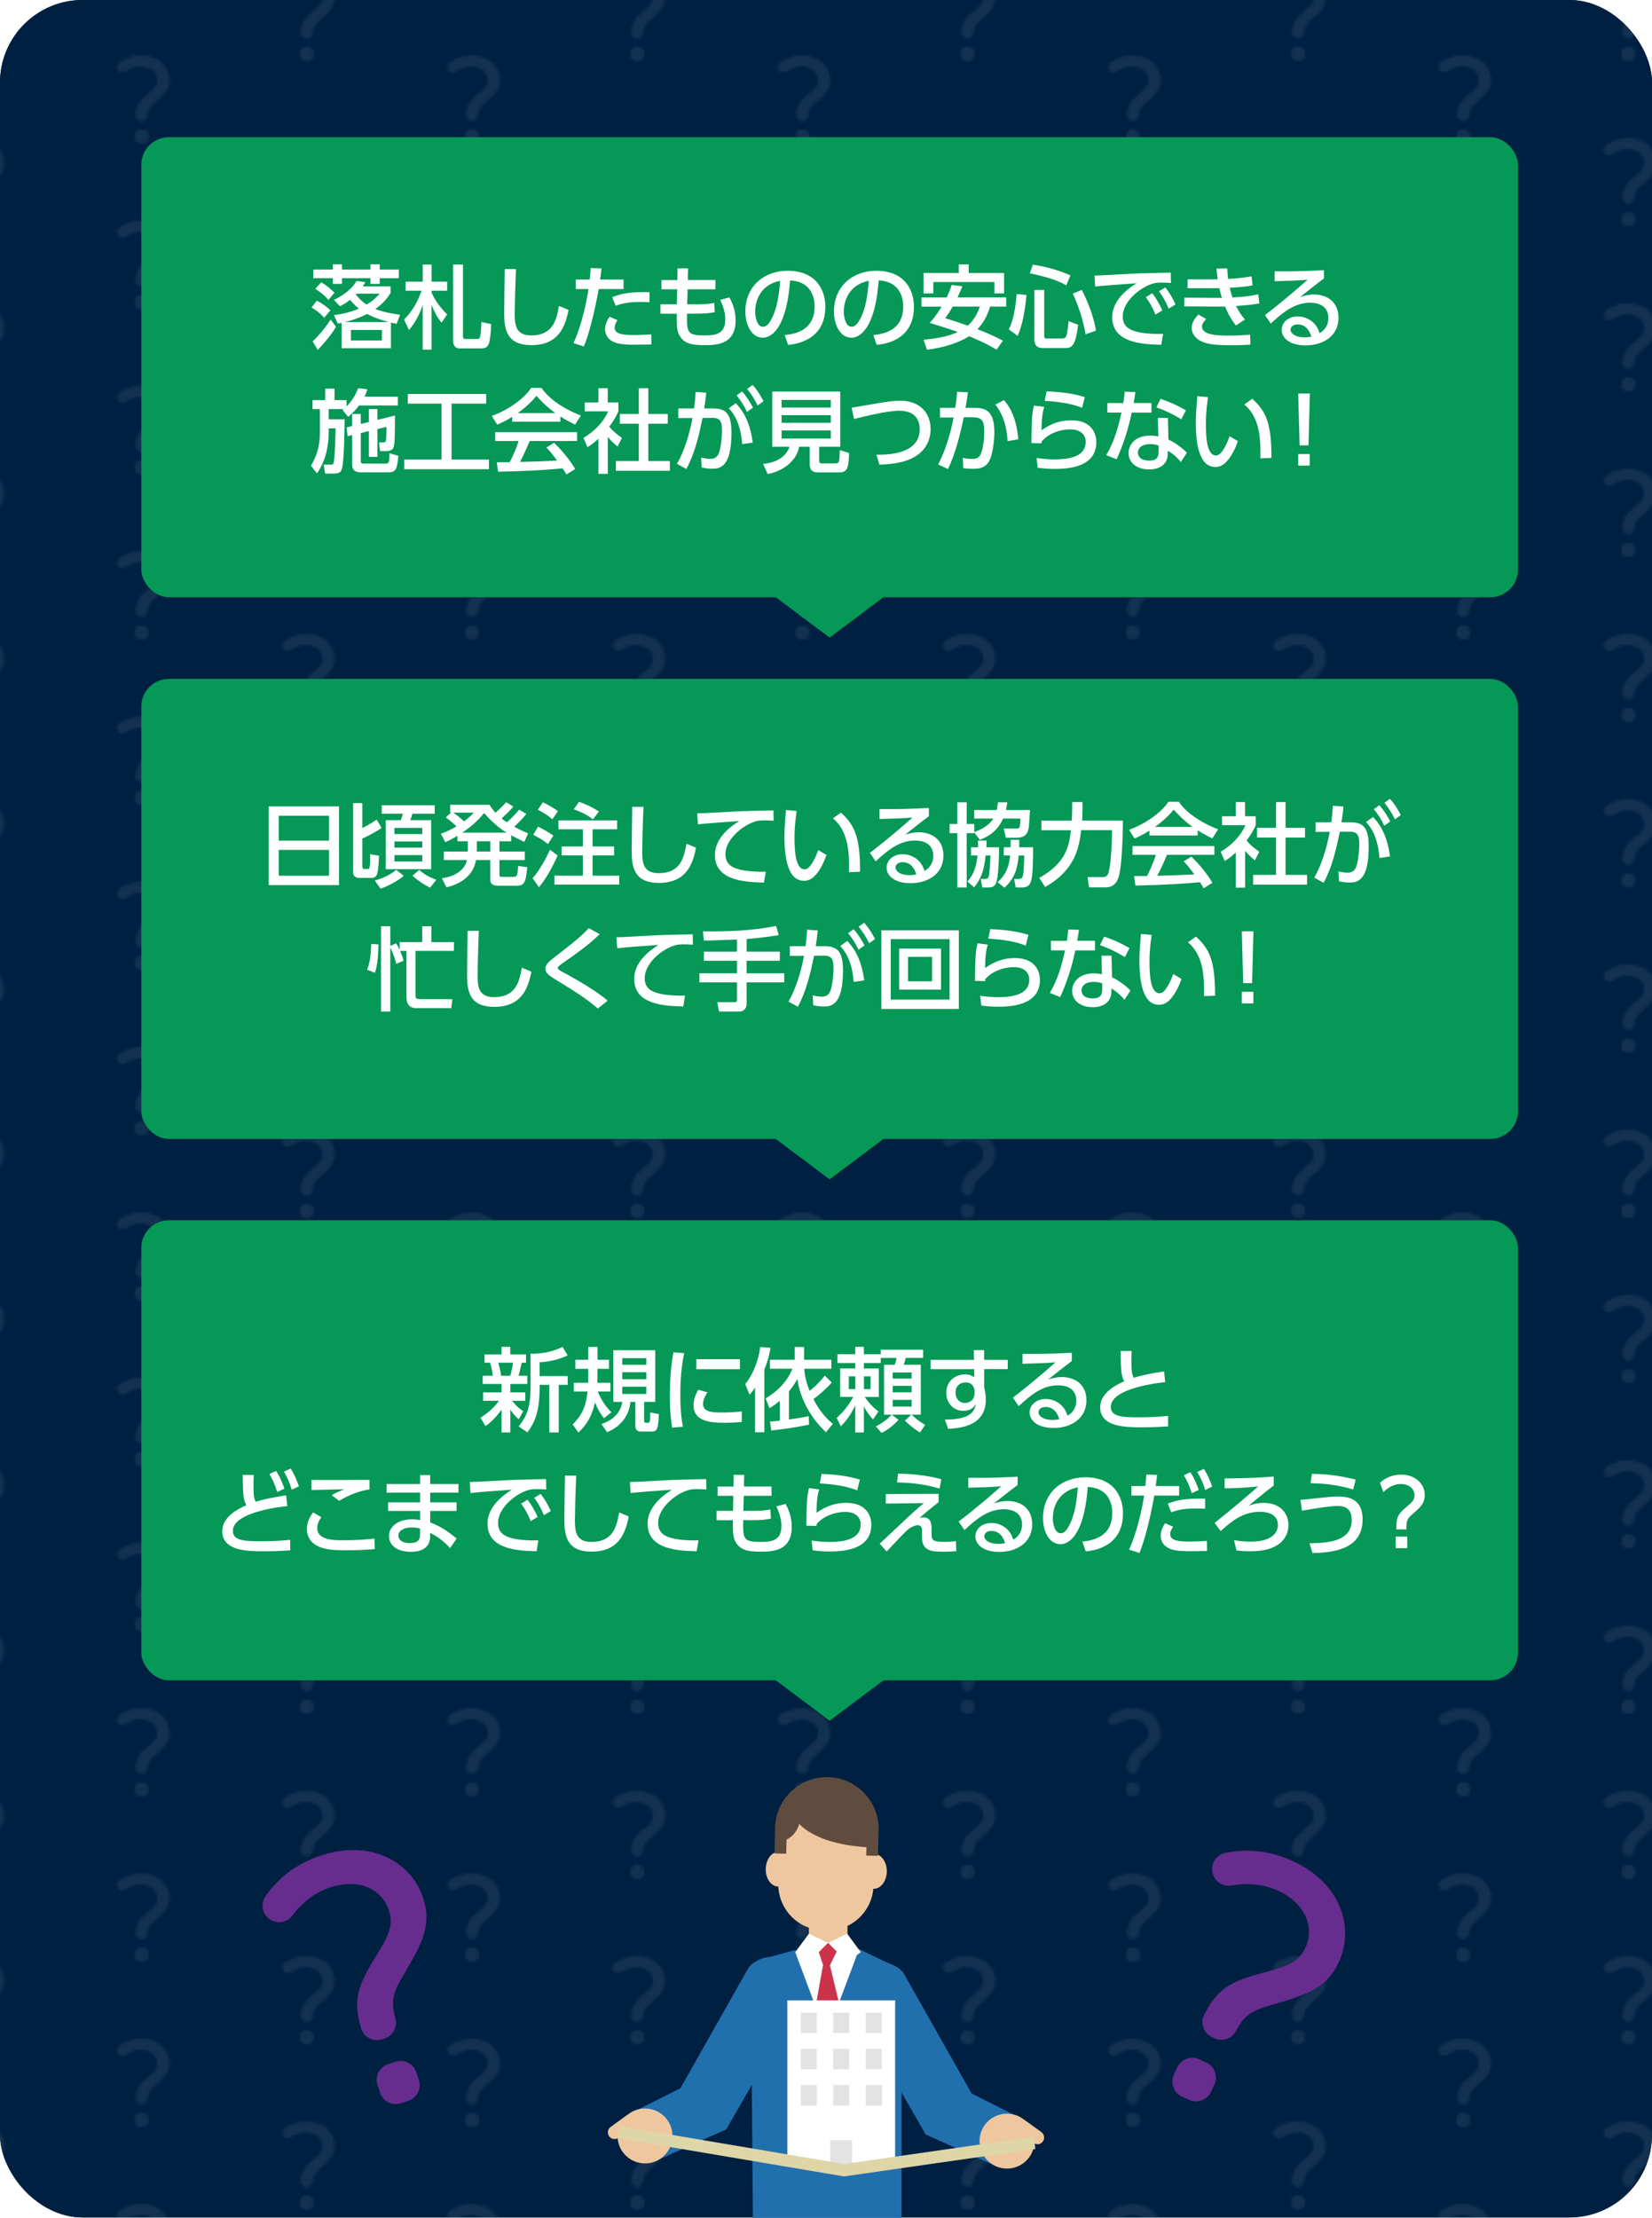 <?xml version="1.0" encoding="UTF-8"?>
<svg id="_レイヤー_2" data-name="レイヤー 2" xmlns="http://www.w3.org/2000/svg" xmlns:xlink="http://www.w3.org/1999/xlink" viewBox="0 0 600 805.15">
  <defs>
    <style>
      .cls-1 {
        fill: #143250;
      }

      .cls-2 {
        fill: #fff;
      }

      .cls-3 {
        fill: #cd324b;
      }

      .cls-4, .cls-5 {
        fill: none;
      }

      .cls-6 {
        fill: #e3e3e3;
      }

      .cls-7 {
        fill: #059856;
      }

      .cls-8 {
        fill: #662d8e;
      }

      .cls-9 {
        fill: #efc79f;
      }

      .cls-10 {
        fill: url(#_新規パターンスウォッチ_2);
      }

      .cls-5 {
        stroke: #ded6a7;
        stroke-miterlimit: 10;
        stroke-width: 4.46px;
      }

      .cls-11 {
        fill: #002042;
      }

      .cls-12 {
        fill: #2070ad;
      }

      .cls-13 {
        fill: #5f4c3f;
      }
    </style>
    <pattern id="_新規パターンスウォッチ_2" data-name=" 新規パターンスウォッチ 2" x="0" y="0" width="120" height="120" patternTransform="translate(52 -19853.79) scale(1 -1)" patternUnits="userSpaceOnUse" viewBox="0 0 120 120">
      <g>
        <rect class="cls-4" width="120" height="120"/>
        <g>
          <rect class="cls-4" width="120" height="120"/>
          <g>
            <rect class="cls-11" x="90" width="60" height="60"/>
            <path class="cls-1" d="M110.56,41.12c.46-1.25,1.97-1.73,3.07-.98,2.62,1.8,4.85,1.8,5.57,1.8,3.56,0,5.9-2.18,5.9-4.91,0-2.14-1.03-3.01-3.88-5.38-3.15-2.62-3.85-4.24-4-7.33-.06-1.16.88-2.13,2.04-2.13h.32c1.09,0,1.97.85,2.04,1.94.12,2.04.6,2.98,2.54,4.63,3.44,2.97,5.42,4.71,5.42,8.39,0,4.47-3.68,8.87-10.29,8.87-3.07,0-5.65-.83-8.02-2.55-.73-.53-1.02-1.49-.71-2.34h0ZM116.91,17.02v-.99c0-1.13.91-2.04,2.04-2.04h.95c1.13,0,2.04.91,2.04,2.04v.99c0,1.13-.91,2.04-2.04,2.04h-.95c-1.13,0-2.04-.91-2.04-2.04Z"/>
          </g>
          <g>
            <rect class="cls-11" x="30" y="-30" width="60" height="60"/>
            <path class="cls-1" d="M50.56,11.12c.46-1.25,1.97-1.73,3.07-.98,2.62,1.8,4.85,1.8,5.57,1.8,3.56,0,5.9-2.18,5.9-4.91,0-2.14-1.03-3.01-3.88-5.38-3.15-2.62-3.85-4.24-4-7.33-.06-1.16.88-2.13,2.04-2.13h.32c1.09,0,1.97.85,2.04,1.94.12,2.04.6,2.98,2.54,4.63,3.44,2.97,5.42,4.71,5.42,8.39,0,4.47-3.68,8.87-10.29,8.87-3.07,0-5.65-.83-8.02-2.55-.73-.53-1.02-1.49-.71-2.34h0ZM56.91-12.98v-.99c0-1.13.91-2.04,2.04-2.04h.95c1.13,0,2.04.91,2.04,2.04v.99c0,1.13-.91,2.04-2.04,2.04h-.95c-1.13,0-2.04-.91-2.04-2.04Z"/>
          </g>
          <g>
            <rect class="cls-11" x="-30" width="60" height="60"/>
            <path class="cls-1" d="M-9.44,41.12c.46-1.25,1.97-1.73,3.07-.98,2.62,1.8,4.85,1.8,5.57,1.8,3.56,0,5.9-2.18,5.9-4.91,0-2.14-1.03-3.01-3.88-5.38-3.15-2.62-3.85-4.24-4-7.33-.06-1.16.88-2.13,2.04-2.13h.32c1.09,0,1.97.85,2.04,1.94.12,2.04.6,2.98,2.54,4.63,3.44,2.97,5.42,4.71,5.42,8.39,0,4.47-3.68,8.87-10.29,8.87-3.07,0-5.65-.83-8.02-2.55-.73-.53-1.02-1.49-.71-2.34h0ZM-3.09,17.02v-.99c0-1.13.91-2.04,2.04-2.04H-.11c1.13,0,2.04.91,2.04,2.04v.99c0,1.13-.91,2.04-2.04,2.04h-.95c-1.13,0-2.04-.91-2.04-2.04h.01Z"/>
          </g>
          <g>
            <rect class="cls-11" x="90" y="60" width="60" height="60"/>
            <path class="cls-1" d="M110.56,101.12c.46-1.25,1.97-1.73,3.07-.98,2.62,1.8,4.85,1.8,5.57,1.8,3.56,0,5.9-2.18,5.9-4.91,0-2.14-1.03-3.01-3.88-5.38-3.15-2.62-3.85-4.24-4-7.33-.06-1.16.88-2.13,2.04-2.13h.32c1.09,0,1.97.85,2.04,1.94.12,2.04.6,2.98,2.54,4.63,3.44,2.97,5.42,4.71,5.42,8.39,0,4.47-3.68,8.87-10.29,8.87-3.07,0-5.65-.83-8.02-2.55-.73-.53-1.02-1.49-.71-2.34h0ZM116.91,77.02v-.99c0-1.13.91-2.04,2.04-2.04h.95c1.13,0,2.04.91,2.04,2.04v.99c0,1.13-.91,2.04-2.04,2.04h-.95c-1.13,0-2.04-.91-2.04-2.04Z"/>
          </g>
          <g>
            <rect class="cls-11" x="30" y="30" width="60" height="60"/>
            <path class="cls-1" d="M50.56,71.12c.46-1.25,1.97-1.73,3.07-.98,2.62,1.8,4.85,1.8,5.57,1.8,3.56,0,5.9-2.18,5.9-4.91,0-2.14-1.03-3.01-3.88-5.38-3.15-2.62-3.85-4.24-4-7.33-.06-1.16.88-2.13,2.04-2.13h.32c1.09,0,1.97.85,2.04,1.94.12,2.04.6,2.98,2.54,4.63,3.44,2.97,5.42,4.71,5.42,8.39,0,4.47-3.68,8.87-10.29,8.87-3.07,0-5.65-.83-8.02-2.55-.73-.53-1.02-1.49-.71-2.34h0ZM56.91,47.02v-.99c0-1.13.91-2.04,2.04-2.04h.95c1.13,0,2.04.91,2.04,2.04v.99c0,1.13-.91,2.04-2.04,2.04h-.95c-1.13,0-2.04-.91-2.04-2.04Z"/>
          </g>
          <g>
            <rect class="cls-11" x="-30" y="60" width="60" height="60"/>
            <path class="cls-1" d="M-9.44,101.12c.46-1.25,1.97-1.73,3.07-.98,2.62,1.8,4.85,1.8,5.57,1.8,3.56,0,5.9-2.18,5.9-4.91,0-2.14-1.03-3.01-3.88-5.38-3.15-2.62-3.85-4.24-4-7.33-.06-1.16.88-2.13,2.04-2.13h.32c1.09,0,1.97.85,2.04,1.94.12,2.04.6,2.98,2.54,4.63,3.44,2.97,5.42,4.71,5.42,8.39,0,4.47-3.68,8.87-10.29,8.87-3.07,0-5.65-.83-8.02-2.55-.73-.53-1.02-1.49-.71-2.34h0ZM-3.09,77.02v-.99c0-1.13.91-2.04,2.04-2.04H-.11c1.13,0,2.04.91,2.04,2.04v.99c0,1.13-.91,2.04-2.04,2.04h-.95c-1.13,0-2.04-.91-2.04-2.04h.01Z"/>
          </g>
          <g>
            <rect class="cls-11" x="30" y="90" width="60" height="60"/>
            <path class="cls-1" d="M50.56,131.12c.46-1.25,1.97-1.73,3.07-.98,2.62,1.8,4.85,1.8,5.57,1.8,3.56,0,5.9-2.18,5.9-4.91,0-2.14-1.03-3.01-3.88-5.38-3.15-2.62-3.85-4.24-4-7.33-.06-1.16.88-2.13,2.04-2.13h.32c1.09,0,1.97.85,2.04,1.94.12,2.04.6,2.98,2.54,4.63,3.44,2.97,5.42,4.71,5.42,8.39,0,4.47-3.68,8.87-10.29,8.87-3.07,0-5.65-.83-8.02-2.55-.73-.53-1.02-1.49-.71-2.34h0ZM56.91,107.02v-.99c0-1.13.91-2.04,2.04-2.04h.95c1.13,0,2.04.91,2.04,2.04v.99c0,1.13-.91,2.04-2.04,2.04h-.95c-1.13,0-2.04-.91-2.04-2.04Z"/>
          </g>
        </g>
      </g>
    </pattern>
  </defs>
  <g id="_レイヤー_1-2" data-name="レイヤー 1">
    <g>
      <rect class="cls-11" width="600" height="805" rx="30" ry="30"/>
      <rect class="cls-10" width="600" height="805" rx="30" ry="30"/>
      <rect class="cls-7" x="51.32" y="443" width="500" height="167" rx="10.01" ry="10.01"/>
      <rect class="cls-7" x="51.32" y="49.81" width="500" height="167" rx="10.01" ry="10.01"/>
      <polygon class="cls-7" points="321.32 216.47 301.32 231.47 281.32 216.47 301.32 201.47 321.32 216.47"/>
      <polygon class="cls-7" points="321.32 413.14 301.32 428.14 281.32 413.14 301.32 398.14 321.32 413.14"/>
      <polygon class="cls-7" points="321.32 609.67 301.32 624.67 281.32 609.67 301.32 594.67 321.32 609.67"/>
      <rect class="cls-7" x="51.32" y="246.47" width="500" height="167" rx="10.01" ry="10.01"/>
      <path class="cls-8" d="M96.68,695.57c-1.67-2.09-1.78-5.04-.23-7.22,4.99-7.03,11.42-11.79,20.01-14.69,18.49-6.23,32.92,2.6,37.13,15.1,3.47,10.29-.43,17.03-7.26,28.58-3.85,6.44-4.32,9.52-2.73,15.35.84,3.09-.83,6.31-3.87,7.34l-.9.3c-3.25,1.09-6.77-.74-7.7-4.03-2.5-8.78-2.05-13.97,4.28-24.27,5.73-9.33,7.79-12.73,5.78-18.71-2.57-7.64-11.15-11.53-21.12-8.17-2.03.68-8.26,2.78-13.89,10.27-2.36,3.14-7.05,3.23-9.51.16h0ZM140.9,749.37l2.66-.89c3.15-1.06,6.56.63,7.62,3.78l.93,2.77c1.06,3.15-.63,6.56-3.78,7.62l-2.66.89c-3.15,1.06-6.56-.63-7.62-3.78l-.93-2.77c-1.06-3.15.63-6.56,3.78-7.62Z"/>
      <path class="cls-8" d="M440.23,678.08c.21-2.66,2.16-4.89,4.78-5.42,8.45-1.7,16.4-.75,24.64,3.03,17.73,8.14,22.19,24.46,16.68,36.45-4.53,9.87-11.99,12.1-24.88,15.82-7.21,2.05-9.67,3.97-12.51,9.3-1.51,2.83-4.93,4.03-7.85,2.69l-.86-.39c-3.11-1.43-4.42-5.18-2.84-8.22,4.2-8.1,8.08-11.58,19.76-14.74,10.57-2.86,14.4-3.93,17.03-9.66,3.36-7.32-.22-16.04-9.77-20.43-1.94-.89-7.92-3.64-17.15-2.04-3.87.67-7.35-2.48-7.03-6.4h0ZM435.55,747.56l2.55,1.17c3.02,1.39,4.34,4.96,2.96,7.98l-1.22,2.65c-1.39,3.02-4.96,4.34-7.98,2.96l-2.55-1.17c-3.02-1.39-4.34-4.96-2.96-7.98l1.22-2.65c1.39-3.02,4.96-4.34,7.98-2.96Z"/>
      <g>
        <rect class="cls-9" x="293.78" y="698.23" width="14.02" height="8.41"/>
        <polygon class="cls-12" points="275.51 711.53 288.47 708.01 312.1 707.62 326.2 714.4 305.54 730.53 275.51 711.53"/>
        <path class="cls-12" d="M312.1,707.62l-.53,1.38c-3.93,10.25-18.78,10.25-22.71,0l-.38-.99c-9.95,4.86-15.6,15.71-15.6,28.33l.57,68.81h53.97l.02-68.81c0-12.97-5.22-24.07-15.33-28.72Z"/>
        <path class="cls-2" d="M311.74,708.33c-3.16-1.49-6.82-2.32-10.96-2.32h0c-4.48,0-8.48.97-11.95,2.71l11.38,30.36,11.53-30.74Z"/>
        <g>
          <path class="cls-12" d="M336.22,774.89l12.87,5.13c6.32-3.57,8.55-11.59,4.98-17.92l-25.71-45.47c-.77-1.35-2.19-2.41-3.87-3.22-7.05-3.43-16.07,1.14-16.66,8.96-.14,1.8.21,3.53,1.16,5.21l27.23,47.31Z"/>
          <path class="cls-12" d="M335.64,772.43l.58,2.47,26.38,11.82,9.67-17-23.69-11.88h0c-8.19-.91-14.82,6.56-12.94,14.58Z"/>
          <path class="cls-9" d="M373.82,783.14c1.1-1.52,1.69-3.24,1.84-4.99,1.06.55,2.38.27,3.1-.73h0c.79-1.09.54-2.62-.55-3.41l-5.95-4.3c-.08-.06-.16-.1-.25-.14-.15-.12-.29-.24-.44-.35-4.46-3.22-10.7-2.22-13.92,2.24-3.22,4.46-2.22,10.7,2.24,13.92,4.46,3.22,10.7,2.22,13.92-2.24Z"/>
        </g>
        <g>
          <path class="cls-12" d="M263.78,773.01l-12.87,5.13c-6.32-3.57-8.55-11.59-4.98-17.92l25.71-45.47c.77-1.35,2.19-2.41,3.87-3.22,7.05-3.43,16.07,1.14,16.66,8.96.14,1.8-.21,3.53-1.16,5.21l-27.23,47.31Z"/>
          <path class="cls-12" d="M264.36,770.54l-.58,2.47-26.38,11.82-9.67-17,23.69-11.88h0c8.19-.91,14.82,6.56,12.94,14.58Z"/>
          <path class="cls-9" d="M226.18,781.26c-1.1-1.52-1.69-3.24-1.84-4.99-1.06.55-2.38.27-3.1-.73h0c-.79-1.09-.54-2.62.55-3.41l5.95-4.3c.08-.06.16-.1.25-.14.15-.12.29-.24.44-.35,4.46-3.22,10.7-2.22,13.92,2.24,3.22,4.46,2.22,10.7-2.24,13.92-4.46,3.22-10.7,2.22-13.92-2.24Z"/>
        </g>
        <path class="cls-3" d="M295.51,732.3l4.7,6.78,5.76-6.78-4.53-18.85,3.49-7.13h0c-2.62-1.31-5.71-1.31-8.33,0h0s2.33,7.02,2.33,7.02l-3.42,18.96Z"/>
        <path class="cls-9" d="M322.08,679.49c.08-3.49-1.93-6.36-4.48-6.42h0l.05-2.23c.21-9.17-7.05-16.77-16.21-16.99l-1.51-.04c-9.17-.21-16.77,7.05-16.99,16.21l-.05,2.23c-2.56-.06-4.69,2.72-4.78,6.2-.08,3.49,1.93,6.36,4.48,6.42.04,0,.07-.03.11-.03.38,8.66,7.34,15.68,16.13,15.88l1.51.04c8.79.2,16.07-6.48,16.85-15.11.04,0,.07.03.11.03,2.56.06,4.69-2.72,4.78-6.2Z"/>
        <path class="cls-13" d="M300.75,645.16h0c-10.38-.24-19,7.98-19.24,18.36l-.22,9.34,4.26.1.12-5.11c2.24-1.15,3.94-3.2,4.59-5.7,3.78,3.8,10.94,7.52,24.43,8.45l-.07,3.03,4.26.1.22-9.34c.24-10.38-7.98-19-18.36-19.24Z"/>
        <rect class="cls-6" x="289.79" y="728.85" width="30.42" height="57.32"/>
        <path class="cls-2" d="M285.92,726.19h39.22c-.01.51-.04,1.02-.04,1.52,0,19.01,0,38.01,0,57.02,0,.46,0,.92,0,1.43h-15.64v-9.24h-7.95v9.24c-5.24,0-15.55-.98-15.55-1.44,0-19.01,0-38.01,0-57.02,0-.51-.03-1.02-.04-1.52ZM290.85,738.06h5.8v-7.41h-5.8v7.41ZM302.62,738.06h5.8v-7.41h-5.8v7.41ZM314.38,738.06h5.8v-7.41h-5.8v7.41ZM290.88,743.78v7.44h5.78v-7.44h-5.78ZM308.42,751.24v-7.45h-5.81v7.45h5.81ZM314.39,751.24h5.79v-7.44h-5.79v7.44ZM296.67,764.4v-7.44h-5.8v7.44h5.8ZM302.66,756.9v7.45h5.77v-7.45h-5.77ZM320.21,764.4v-7.44h-5.8v7.44h5.8Z"/>
        <polyline class="cls-5" points="224.54 774 306.57 787.85 375.75 777.92"/>
        <polygon class="cls-2" points="293.78 701.99 300.74 705.33 293.78 712.26 288.82 708.72 293.78 701.99"/>
        <polygon class="cls-2" points="307.69 701.99 300.74 705.33 307.69 712.26 312.65 708.72 307.69 701.99"/>
      </g>
      <g>
        <path class="cls-2" d="M174.51,514.7c2.15-1.45,4.62-3.2,6.7-6.17h-5.74v-3.04h6.7v-3.07h-6.86v-3h3.66c-.03-.26-.36-2.94-.99-4.72h-2.01v-3h6.2v-2.74h3.17v2.74h5.71v3h-1.55c-.69,3.04-.76,3.4-1.19,4.72h3.23v3h-6.2v3.07h5.45v3.04h-4.82c.76.92,2.15,2.58,4.06,3.76l-1.65,2.97c-1.72-1.65-2.11-2.18-3.04-3.53v8.28h-3.17v-8.22c-2.71,3.6-4.59,5.05-5.84,5.94l-1.82-3.04ZM180.98,494.7c.5,1.58.99,4.32,1.02,4.72h3.33c.4-1.32.86-3.53,1.02-4.72h-5.38ZM206.17,492.06c-3,1.42-6.67,2.34-10.2,2.48v5.02h10.2v3.17h-3.23v17.29h-3.43v-17.29h-3.53v.89c0,9.21-1.82,12.74-4.42,16.4l-3.2-2.21c2.87-3.43,4.32-6.8,4.32-14.09v-12.28c5.81.1,9.47-1.45,11.62-2.48l1.88,3.1Z"/>
        <path class="cls-2" d="M219.37,514.86c-1.35-1.72-2.15-3.04-3.3-5.74-1.35,6.63-4.65,9.67-6.01,10.92l-2.08-2.94c3.83-3.73,4.95-7.26,5.41-11.95h-4.98v-3.17h5.21c.03-.73.03-2.67.03-4.22v-.83h-4.69v-3.3h4.69v-4.65h3.37v4.65h4.16v3.3h-4.16v.76c0,1.12,0,2.97-.07,4.29h4.75v3.17h-4.59c.43,1.02,2.05,4.92,4.98,7.53l-2.74,2.18ZM237.98,490.17v18.75h-4.03v6.87c0,.59.3.73.63.73h.56c.56,0,.79-.13.86-.59.17-.86.1-1.32.1-3.17l3.2.59c-.23,4.52-.36,6.34-2.38,6.34h-4.32c-1.49,0-1.85-1.12-1.85-2.11v-8.65h-1.78c-.49,5.02-3.47,8.98-8.48,10.99l-2.05-2.94c3.93-1.29,7.03-3.99,7.56-8.05h-3.23v-18.75h15.22ZM226,493.05v2.41h8.75v-2.41h-8.75ZM226,498.16v2.54h8.75v-2.54h-8.75ZM226,503.41v2.64h8.75v-2.64h-8.75Z"/>
        <path class="cls-2" d="M248.51,491.23c-.49,2.38-1.42,6.83-1.42,15.05,0,3.93.17,7.86.96,11.68l-3.93.3c-.3-1.95-.83-5.18-.83-11.39,0-5.35.3-10.69,1.32-15.94l3.89.3ZM256.96,505.46c-.99,1.39-1.62,2.97-1.62,4.26,0,2.77,3.27,3.07,6.44,3.07,2.57,0,5.35-.13,7.62-.4v3.83c-1.78.13-3.76.3-6.11.3-5.41,0-11.39-.53-11.39-6.37,0-1.12.2-3.07,1.72-5.64l3.33.96ZM268.74,493.44v3.63h-15.84v-3.63h15.84Z"/>
        <path class="cls-2" d="M274.22,503.71c-.92,1.45-1.39,1.98-1.98,2.61l-1.58-3.86c4.03-5.02,5.12-11.09,5.48-13.47l3.7.3c-.2,1.29-.53,3.66-2.24,7.92v22.74h-3.37v-16.24ZM302.11,501.86c-2.08,2.38-4.98,4.88-6.67,6.04,1.72,3.4,3.99,6.57,7.06,8.98l-2.51,3.07c-5.48-5.15-9.31-11.88-10.4-19.34-.76,1.42-1.65,2.81-3.04,4.49v10.2c3.93-.53,5.25-.79,7.19-1.19l.1,3.07c-4.85,1.02-7.76,1.42-13.7,2.15l-.5-3.23c1.55-.13,2.48-.23,3.56-.36v-7.2c-1.65,1.42-2.74,2.08-3.73,2.67l-1.39-3.56c3.3-2.01,7.36-5.08,9.74-10.76h-8.19v-3.27h9.01v-4.62h3.4v4.62h9.9v3.27h-9.84c.1,1.45.36,4.19,1.95,8.02,2.54-1.98,4.03-3.66,5.51-5.54l2.51,2.51Z"/>
        <path class="cls-2" d="M318.1,517.83c2.15-1.12,3.89-2.24,5.74-4.26h-2.77v-18.12h3.89c.23-.56.59-1.85.69-2.48h-5.78v1.85h-6.11v1.98h5.41v10.33h-5.08c1.75,2.61,3.3,3.99,4.95,5.31l-1.95,2.87c-.99-1.12-2.05-2.28-3.33-4.75v9.47h-3.14v-9.84c-.5,1.06-2.18,4.65-5.25,7.62l-1.49-3.07c3.73-3.27,5.61-6.87,6.01-7.62h-4.75v-10.33h5.48v-1.98h-6.44v-3.2h6.44v-2.67h3.14v2.67h6.11v-1.62h15.41v2.97h-6.3c-.26,1.09-.46,1.65-.79,2.48h6.24v18.12h-3.3c1.82,1.78,2.87,2.57,4.88,3.7l-1.88,2.8c-2.05-1.29-3.8-2.67-5.48-4.32l2.34-2.18h-7.13l2.48,1.88c-1.12,1.29-3.56,3.53-6.17,4.75l-2.08-2.38ZM308.27,499.65v4.65h2.38v-4.65h-2.38ZM313.78,499.65v4.65h2.41v-4.65h-2.41ZM324.24,498.26v2.21h6.86v-2.21h-6.86ZM324.24,503.11v2.34h6.86v-2.34h-6.86ZM324.24,508.19v2.44h6.86v-2.44h-6.86Z"/>
        <path class="cls-2" d="M366,493.64v3.4h-8.55v6.67c.26.99.59,2.41.59,4.46,0,9.27-8.85,10.33-13.7,10.53l-1.16-3.37c9.6.1,10.86-3.24,11.22-5.68-.79,1.58-2.21,2.51-4.52,2.51-3.99,0-6.2-3.2-6.2-6.5,0-4.09,3-6.7,6.86-6.7,1.65,0,2.61.5,3.3,1.06l-.03-2.97h-15.81v-3.4h15.74l-.07-3.5h3.76v3.5h8.55ZM353.95,504.63c-.36-1.68-1.25-2.77-3.27-2.77-1.75,0-3.63,1.09-3.63,3.66,0,2.28,1.42,3.8,3.37,3.8,2.18,0,3.53-1.55,3.53-3.4v-1.29Z"/>
        <path class="cls-2" d="M389.32,494.07c-2.64,1.95-5.78,4.49-8.65,6.73,1.29-.4,2.97-.89,4.98-.89,4.62,0,8.94,2.54,8.94,8.48,0,6.47-5.41,10-11.95,10-5.68,0-8.68-2.57-8.68-5.64,0-2.8,2.54-4.88,5.84-4.88,2.57,0,6.53,1.39,7.92,6.07,2.44-1.35,3.2-3.6,3.2-5.45,0-2.41-1.22-5.58-6.67-5.58s-9.67,3.27-14.26,7.56l-2.11-3.1c.96-.69,6.96-5.28,15.48-12.81-3.93.3-6.47.4-11.98.53v-3.6c7.62.07,10.79-.07,17.92-.4v2.97ZM379.71,510.77c-1.75,0-2.54,1.09-2.54,1.85,0,1.42,1.72,2.87,5.21,2.87.79,0,1.72-.17,2.34-.26-.69-2.48-2.21-4.46-5.02-4.46Z"/>
        <path class="cls-2" d="M423.21,501.76c-1.39.13-19.77,1.98-19.77,8.98,0,3.43,3.76,3.79,10.07,3.79,5.41,0,8.91-.33,10.73-.53l.03,3.83c-1.98.13-4.79.33-9.54.33-5.68,0-15.15,0-15.15-7.29,0-5.54,6.47-8.42,8.75-9.44-1.19-2.08-1.22-4.19-1.32-10.99h3.99c-.03,1.06-.07,1.98-.07,3.63,0,3.43.16,4.82.79,6.11,3.27-.99,6.04-1.55,11.06-2.34l.43,3.93Z"/>
        <path class="cls-2" d="M104.35,546.76c-1.39.13-19.77,1.98-19.77,8.98,0,3.43,3.76,3.79,10.07,3.79,5.41,0,8.91-.33,10.73-.53l.03,3.83c-1.98.13-4.79.33-9.54.33-5.68,0-15.15,0-15.15-7.29,0-5.54,6.47-8.42,8.75-9.44-1.19-2.08-1.22-4.19-1.32-10.99h3.99c-.03,1.06-.07,1.98-.07,3.63,0,3.6.16,4.82.79,6.11,2.87-.89,6.04-1.55,11.06-2.34l.43,3.93ZM100.29,533.99c1.32,2.01,2.15,3.96,3,6.44l-2.61,1.22c-.83-2.71-1.49-4.19-2.84-6.54l2.44-1.12ZM105.57,533.13c.59.92,1.72,2.74,3,6.47l-2.61,1.19c-.86-2.71-1.52-4.26-2.84-6.54l2.44-1.12Z"/>
        <path class="cls-2" d="M116.75,550.79c-1.06,1.32-1.52,2.67-1.52,3.96,0,3.8,4.42,4.42,9.01,4.42,5.35,0,8.94-.3,11.78-.63l.1,3.83c-2.67.2-6.17.43-10.43.43-5.71,0-8.52-.46-10.86-1.82-2.38-1.35-3.37-3.7-3.37-5.87,0-2.81,1.35-4.85,2.24-6.07l3.04,1.75ZM134.21,540.72c-3.1.36-7.56,1.95-11.02,4.13l-2.71-2.05c1.88-1.09,2.9-1.52,4.62-2.14-1.88.03-10.26.2-11.98.26v-3.66c5.58.07,20.03,0,21.09-.03v3.5Z"/>
        <path class="cls-2" d="M166.51,538.74v3.14h-10.26v3.53h9.57v3.1h-9.57v4.19c3.47,1.25,6.2,3.04,9.6,5.84l-2.38,3.46c-2.77-3-5.12-4.46-7.23-5.54l-.03,1.55c-.1,4.29-3.86,5.35-6.8,5.35-6.7,0-8.15-3.63-8.15-5.74,0-3.5,3.43-6.07,8.38-6.07,1.32,0,2.28.17,2.94.26v-3.3h-11.62v-3.1h11.62v-3.53h-12.18v-3.14h12.18v-3.23h3.66v3.23h10.26ZM152.58,554.94c-.59-.17-1.52-.43-3.04-.43-2.74,0-4.85,1.12-4.85,2.97,0,.46.23,2.71,4.22,2.71,2.18,0,3.66-.66,3.66-3.13v-2.11Z"/>
        <path class="cls-2" d="M198.38,540.72c-1.25-.07-2.28-.13-3.17-.13-1.45,0-2.38.03-3.5.4-4.69,1.45-10.83,6.53-10.83,11.91,0,4.13,3.27,5.21,6.47,5.81,2.24.43,5.58.59,8.19.49l-.66,3.96c-6.67-.2-17.82-.56-17.82-10.03,0-6.34,5.94-10.53,8.85-12.31-3.5.23-11.95.83-15.02,1.19l-.26-3.99c2.41-.03,11.45-.56,13.33-.66,5.05-.23,8.65-.3,14.36-.4l.07,3.76ZM191.61,544.45c1.52,1.95,2.57,3.89,3.66,6.24l-2.51,1.52c-1.09-2.64-1.95-4.19-3.5-6.34l2.34-1.42ZM196.36,542.34c1.55,1.95,2.51,3.7,3.7,6.21l-2.51,1.49c-1.19-2.74-1.88-4.03-3.53-6.3l2.34-1.39Z"/>
        <path class="cls-2" d="M209.27,535.7c-.3,7-.46,14.32-.46,16.14,0,4.03.3,7.92,5.97,7.92,8.19,0,9.24-6.04,10.1-10.69l3.47,1.45c-1.19,6.14-3.63,12.77-13.5,12.77-8.98,0-9.87-5.74-9.87-11.58,0-2.54.16-13.76.2-16.04l4.09.03Z"/>
        <path class="cls-2" d="M256.53,540.72c-1.25-.07-2.28-.13-3.17-.13-1.65,0-2.57.1-3.5.4-4.69,1.45-10.83,6.53-10.83,11.91,0,4.13,3.27,5.21,6.47,5.81,2.31.43,5.68.59,8.19.49l-.66,3.96c-6.67-.2-17.82-.56-17.82-10.03,0-6.34,5.94-10.53,8.85-12.31-3.5.23-11.95.83-15.02,1.19l-.26-3.99c2.11,0,11.45-.56,13.33-.66,5.05-.23,8.85-.3,14.36-.4l.07,3.76Z"/>
        <path class="cls-2" d="M280.22,539.66v3.37h-10.1l-.13,5.45h3.86c2.61,0,4.52-.17,5.94-.53l.2,3.33c-1.32.4-3.96.59-6.14.59h-3.93c-.1,6.77,0,7.89,6.27,7.89,3.6,0,7.62-.2,7.62-5.74,0-2.51-.69-4.62-1.82-7.16l3.33-.89c1.42,2.61,2.24,5.28,2.24,8.35,0,8.98-7.33,8.98-11.49,8.98-4.49,0-7.33-.56-9.01-3.7-.92-1.72-.92-4.16-.86-7.72h-5.94v-3.4h5.97l.1-5.45h-5.71v-3.37h5.78l.07-4.26,3.83.03-.1,4.22h10Z"/>
        <path class="cls-2" d="M297.52,540.69c-.56,2.01-.92,3.76-.96,8.52,3.3-2.38,6.73-3.63,10.79-3.63,7.69,0,9.11,5.15,9.11,7.89,0,7.06-5.94,9.77-15.02,9.77-3.07,0-4.98-.26-6.27-.43l-.4-3.56c1.39.2,3.47.53,6.44.53,8.52,0,11.39-2.57,11.39-6.44,0-2.15-1.49-4.46-5.58-4.46s-8.25,1.75-10.4,4.39c-.07.33-.07.46-.1.69l-3.66-.1c.13-8.88.2-10.07.92-13.63l3.73.46ZM311.32,541.05c-3.33-1.35-7.79-2.21-13.6-2.51l.69-3.47c7.86.3,11.68,1.42,13.9,2.08l-.99,3.89Z"/>
        <path class="cls-2" d="M340.89,542.3v3.04c-2.61,2.05-4.85,3.86-7,5.78.5-.17.89-.26,1.45-.26,3,0,3,2.71,3,4.46v1.25c0,2.44.23,3.17,4.69,3.17,1.39,0,3.1-.13,4.16-.26l.13,3.66c-1.19.07-2.34.17-4.55.17-3.76,0-7.89,0-7.89-5.02v-1.98c0-1.39,0-2.61-1.58-2.61-1.12,0-2.31.69-3.4,1.42-1.58,1.45-2.57,2.44-7.86,8.12l-2.54-2.84c.53-.46,5.18-4.85,6.3-5.91,6.53-6.14,7.56-7,9.74-8.81l-13.83.17v-3.47l19.18-.07ZM341.26,540.39c-2.77-.79-7.36-2.05-15.48-2.24l.4-3.17c3.4.07,9.14.26,15.71,2.01l-.63,3.4Z"/>
        <path class="cls-2" d="M369.62,539.07c-2.64,1.95-5.78,4.49-8.65,6.73,1.29-.4,2.97-.89,4.98-.89,4.62,0,8.94,2.54,8.94,8.48,0,6.47-5.41,10-11.95,10-5.68,0-8.68-2.57-8.68-5.64,0-2.8,2.54-4.88,5.84-4.88,2.57,0,6.53,1.39,7.92,6.07,2.44-1.35,3.2-3.6,3.2-5.45,0-2.41-1.22-5.58-6.67-5.58s-9.67,3.27-14.26,7.56l-2.11-3.1c.96-.69,6.96-5.28,15.48-12.81-3.93.3-6.47.4-11.98.53v-3.6c7.62.07,10.79-.07,17.92-.4v2.97ZM360.02,555.77c-1.75,0-2.54,1.09-2.54,1.85,0,1.42,1.72,2.87,5.21,2.87.79,0,1.72-.17,2.34-.26-.69-2.48-2.21-4.46-5.02-4.46Z"/>
        <path class="cls-2" d="M393.11,559.63c3.5-.33,10.86-1.52,10.86-10.36,0-3.66-1.52-9.11-8.91-9.47-1.02,14.69-5.41,20.79-9.97,20.79-3.83,0-6.27-4.39-6.27-9.47,0-9.27,6.86-14.82,15.35-14.82,10.26,0,13.7,6.87,13.7,13.07,0,12.48-11.19,13.6-13.53,13.83l-1.22-3.56ZM382.38,551.21c0,1.91.69,5.41,2.84,5.41,1.25,0,2.18-1.12,2.97-2.57,2.24-4.09,2.87-9.14,3.27-14.09-5.94,1.09-9.08,5.81-9.08,11.25Z"/>
        <path class="cls-2" d="M410.07,562.54c2.84-6.01,4.82-15.05,5.45-19.6h-4.59v-3.47h5.05c.23-2.28.26-2.74.36-4.16l3.93.13c-.23,2.05-.33,2.67-.53,4.03h8.52v3.47h-9.01c-1.82,9.93-3.76,16.9-5.41,20.83l-3.76-1.22ZM426.08,554.22c-.49.73-1.06,1.72-1.06,2.74,0,2.41,3.17,2.67,7.16,2.67,1.06,0,4.03-.07,6.17-.26l.03,3.7c-2.08.03-4.16.07-6.24.07-4.59,0-6.47-.46-7.95-1.25-1.78-.92-2.64-2.71-2.64-4.36,0-2.01,1.02-3.63,1.62-4.55l2.9,1.25ZM437.69,547.72c-.92-.03-1.91-.1-3.53-.1-4.09,0-6.6.59-8.78,1.39l-1.25-3.13c3.3-1.29,6.07-1.95,13.56-1.82v3.66ZM432.35,534.45c1.39,2.18,2.21,4.12,3.04,6.4l-2.54,1.25c-.86-2.71-1.49-4.13-2.87-6.54l2.38-1.12ZM437.23,533.26c1.52,2.28,2.41,4.69,3.04,6.4l-2.54,1.25c-.83-2.67-1.55-4.26-2.9-6.54l2.41-1.12Z"/>
        <path class="cls-2" d="M462.61,539.3c-2.54,1.88-7.23,5.78-9.18,7.39,1.16-.43,2.9-1.09,5.54-1.09,5.87,0,8.98,3.66,8.98,7.99,0,3.5-1.88,5.94-3.76,7.16-2.44,1.58-5.41,2.41-10.26,2.41-2.21,0-3.63-.17-4.85-.3l-.89-3.73c2.54.43,4.55.53,6.07.53,7.86,0,9.87-3.43,9.87-6.04,0-4.19-4.19-4.79-6.53-4.79-6.17,0-10.33,3.43-14.26,7l-2.21-2.97c7.1-5.61,12.08-9.97,15.84-13.23-5.21.56-9.97.66-12.18.69v-3.6c8.32-.07,13.07-.3,17.82-.69v3.27Z"/>
        <path class="cls-2" d="M475.63,560.26c6.4-.1,15.31-.56,15.31-8.42,0-5.02-3.53-5.12-5.38-5.12-3.04,0-11.45,1.52-12.71,1.72l-.53-3.96c1.65-.13,2.74-.23,5.71-.56,4.75-.53,6.07-.63,7.49-.63,3.07,0,9.37.03,9.37,8.35,0,11.45-11.91,11.95-18.19,12.18l-1.09-3.56ZM491.47,540.72c-6.34-1.91-11.45-2.18-15.48-2.28l.5-3.4c5.94.13,9.74.63,15.88,2.08l-.89,3.6Z"/>
        <path class="cls-2" d="M501.2,538.28c2.24-1.98,4.69-2.94,7.69-2.94,5.51,0,8.58,3.66,8.58,7.39,0,3.07-1.65,4.52-4.52,7-2.05,1.75-2.15,2.54-2.15,5.48h-3.66c0-3.83.2-5.25,3.37-7.89,2.38-1.98,3.23-2.71,3.23-4.49,0-2.28-1.95-4.09-4.92-4.09-.76,0-3.5,0-6.37,2.97l-1.25-3.43ZM506.91,557.82h4.19v4.22h-4.19v-4.22Z"/>
      </g>
      <g>
        <path class="cls-2" d="M117.75,115.36c-1.72-1.82-2.71-2.64-4.59-3.73l1.91-2.48c.96.5,2.67,1.39,4.95,3.5l-2.28,2.71ZM113.56,123.91c.99-.96,3.7-3.53,6.53-7.89l1.95,2.61c-.86,1.45-2.44,3.93-6.63,8.42l-1.85-3.14ZM124.22,95.95v1.91h10.33v-1.91h3.37v1.91h6.93v3.14h-6.93v2.05h-3.37v-2.05h-10.33v2.05h-3.33v-2.05h-7.13v-3.14h7.13v-1.91h3.33ZM119.27,108.89c-1.22-1.55-3.23-3.1-4.75-4.03l2.15-2.38c1.75.99,3.6,2.51,4.82,3.8l-2.21,2.61ZM141.88,103.97v2.34c-1.02,1.65-2.44,3.63-5.58,5.88,3.53,1.32,7.19,1.82,9.01,2.08l-1.25,3.27c-.56-.1-.69-.13-2.08-.43v9.31h-17.92v-9.21c-.46.1-.63.13-1.39.26l-1.39-3.1c2.24-.26,5.18-.69,9.08-2.34-1.68-1.29-2.64-2.44-3.2-3.2-1.22.96-1.95,1.45-3.66,2.34l-2.24-2.28c1.52-.76,6.01-2.94,8.22-6.9l3.23.46c-.43.69-.59.96-.96,1.52h10.13ZM141.28,116.91c-1.32-.33-4.85-1.25-7.95-2.94-1.22.63-3.66,1.85-8.05,2.94h16.01ZM138.71,119.78h-11.25v3.8h11.25v-3.8ZM129.57,106.61c-.07.07-.2.23-.3.33.63.79,1.78,2.25,3.89,3.63,2.67-1.62,3.96-3.07,4.75-3.96h-8.35Z"/>
        <path class="cls-2" d="M146.76,115.99c2.94-2.9,4.98-6.47,6.34-10.46h-5.78v-3.27h6.21v-6.21h3.23v6.21h5.64v3.27h-5.64v.73c.79,1.78,2.41,4.72,5.64,7.89l-2.05,3c-1.75-2.31-2.57-3.83-3.6-6.44v16.24h-3.23v-16.24c-1.29,3.89-2.94,6.67-4.98,9.11l-1.78-3.83ZM168.15,96.05v26.07c0,.59.2.96.92.96h4.29c.79,0,1.35,0,1.45-6.17l3.56.73c-.03,3.4-.5,6.2-.76,6.96-.63,1.88-1.91,1.88-3.2,1.88h-7.62c-.99,0-2.24-.59-2.24-2.87v-27.56h3.6Z"/>
        <path class="cls-2" d="M187.41,97.7c-.3,7-.46,14.32-.46,16.14,0,4.03.3,7.92,5.97,7.92,8.19,0,9.24-6.04,10.1-10.69l3.47,1.45c-1.19,6.14-3.63,12.77-13.5,12.77-8.98,0-9.87-5.74-9.87-11.58,0-2.54.17-13.76.2-16.04l4.09.03Z"/>
        <path class="cls-2" d="M208.28,124.54c3.1-6.54,4.95-16.01,5.45-19.6h-4.59v-3.47h5.05c.23-2.28.26-2.74.36-4.16l3.93.13c-.23,2.05-.33,2.67-.53,4.03h8.52v3.47h-9.01c-1.65,8.94-3.53,16.34-5.41,20.83l-3.76-1.22ZM224.29,116.22c-.5.73-1.06,1.72-1.06,2.74,0,2.41,3.17,2.67,7.16,2.67,1.06,0,4.03-.07,6.17-.26l.03,3.7c-2.08.03-4.16.07-6.24.07-4.29,0-6.27-.36-7.95-1.25-1.49-.76-2.64-2.38-2.64-4.36s1.02-3.63,1.62-4.55l2.9,1.25ZM235.91,109.72c-.92-.03-1.91-.1-3.53-.1-4.09,0-6.6.59-8.78,1.39l-1.25-3.13c3.3-1.29,6.07-1.95,13.56-1.82v3.66Z"/>
        <path class="cls-2" d="M259.83,101.66v3.37h-10.1l-.13,5.45h3.86c2.61,0,4.52-.17,5.94-.53l.2,3.33c-1.32.4-3.96.59-6.14.59h-3.93c-.1,6.77,0,7.89,6.27,7.89,3.6,0,7.62-.2,7.62-5.74,0-2.51-.69-4.62-1.82-7.16l3.33-.89c1.42,2.61,2.24,5.28,2.24,8.35,0,8.98-7.33,8.98-11.49,8.98-4.49,0-7.33-.56-9.01-3.7-.92-1.72-.92-4.16-.86-7.72h-5.94v-3.4h5.97l.1-5.45h-5.71v-3.37h5.78l.07-4.26,3.83.03-.1,4.22h10Z"/>
        <path class="cls-2" d="M285,121.63c3.5-.33,10.86-1.52,10.86-10.36,0-3.66-1.52-9.11-8.91-9.47-1.02,14.69-5.41,20.79-9.97,20.79-3.83,0-6.27-4.39-6.27-9.47,0-9.27,6.87-14.82,15.35-14.82,10.26,0,13.7,6.86,13.7,13.07,0,12.48-11.19,13.6-13.53,13.83l-1.22-3.56ZM274.27,113.21c0,1.91.69,5.41,2.84,5.41,1.25,0,2.18-1.12,2.97-2.58,2.24-4.09,2.87-9.14,3.27-14.09-5.94,1.09-9.08,5.81-9.08,11.25Z"/>
        <path class="cls-2" d="M317.18,121.63c3.5-.33,10.86-1.52,10.86-10.36,0-3.66-1.52-9.11-8.91-9.47-1.02,14.69-5.41,20.79-9.97,20.79-3.83,0-6.27-4.39-6.27-9.47,0-9.27,6.87-14.82,15.35-14.82,10.26,0,13.7,6.86,13.7,13.07,0,12.48-11.19,13.6-13.53,13.83l-1.22-3.56ZM306.46,113.21c0,1.91.69,5.41,2.84,5.41,1.25,0,2.18-1.12,2.97-2.58,2.25-4.09,2.87-9.14,3.27-14.09-5.94,1.09-9.08,5.81-9.08,11.25Z"/>
        <path class="cls-2" d="M349.53,103.91c-.33.86-.63,1.65-1.75,4.06h17.66v3.33h-5.84c-.92,3.07-2.31,5.81-4.59,8.22,4.85,1.85,7.69,3.33,9.24,4.16l-2.28,3.27c-1.52-.89-4.46-2.64-10-4.88-1.09.69-6.01,3.76-15.31,4.88l-1.22-3.63c6.63-.53,10.23-1.82,12.44-2.77-1.98-.73-4.69-1.65-10.2-3.33.92-1.06,2.64-3.04,4.32-5.91h-7.33v-3.33h9.14c1.06-2.18,1.45-3.37,1.85-4.52l3.86.46ZM335.44,99.09h12.77v-3.1h3.6v3.1h12.87v7.43h-3.53v-4.13h-22.18v4.13h-3.53v-7.43ZM346.03,111.3c-1.39,2.38-1.98,3.17-2.77,4.19,2.87.89,5.58,1.78,8.25,2.74,2.8-2.57,3.89-5.51,4.36-6.93h-9.84Z"/>
        <path class="cls-2" d="M372.82,107.11c-.56,6.01-1.52,11.06-3.23,14.85l-3.2-2.41c1.62-3.14,2.44-7.56,2.87-12.81l3.56.36ZM375.13,96.08c5.38.89,8.38,1.68,13.66,3.89l-1.52,3.6c-2.01-1.09-5.05-2.64-13.24-4.36l1.09-3.14ZM375.69,105.26h3.56v16.6c0,1.02.36,1.02.86,1.02h5.78c.33,0,1.02-.13,1.29-.66.46-.89.86-4.92.92-5.64l3.47,1.32c-.89,7.39-2.15,8.45-4.52,8.45h-8.28c-1.58,0-3.07-.5-3.07-3.14v-17.95ZM392.92,105.26c2.38,4.72,4.26,9.67,5.15,14.75l-3.8,1.35c-1.12-7.13-4.06-13.5-4.62-14.79l3.27-1.32Z"/>
        <path class="cls-2" d="M425.27,102.72c-1.25-.07-2.28-.13-3.17-.13-1.45,0-2.38.03-3.5.4-4.69,1.45-10.83,6.54-10.83,11.92,0,4.12,3.27,5.21,6.47,5.81,2.24.43,5.58.59,8.19.5l-.66,3.96c-6.67-.2-17.82-.56-17.82-10.03,0-6.34,5.94-10.53,8.84-12.31-3.5.23-11.95.83-15.02,1.19l-.26-3.99c2.41-.03,11.45-.56,13.33-.66,5.05-.23,8.65-.3,14.36-.4l.07,3.76ZM418.5,106.45c1.52,1.95,2.57,3.89,3.66,6.24l-2.51,1.52c-1.09-2.64-1.95-4.19-3.5-6.34l2.34-1.42ZM423.26,104.34c1.55,1.95,2.51,3.7,3.7,6.2l-2.51,1.49c-1.19-2.74-1.88-4.03-3.53-6.3l2.34-1.39Z"/>
        <path class="cls-2" d="M457.4,110.15c-2.74.5-5.38.73-8.48.92.86,1.72,1.75,3.2,3.23,4.92l-3.23,2.15c-1.68-1.95-2.97-4.39-3.99-6.87-1.29.03-2.15.03-3.17.03l-11.62-.07v-3.17l10.92.07h2.74c-.36-1.19-.59-1.95-.96-3.53-.83.03-1.09.03-2.34.03h-9.17v-3.23h8.75c1.02,0,1.58.03,2.18,0-.26-1.82-.33-2.61-.43-3.89l3.89-.07c.07,1.42.17,2.64.33,3.83,3.5-.17,6.4-.56,8.52-.96l.36,3.3c-2.18.43-4.82.66-8.28.86.26,1.25.56,2.34.99,3.53,3.83-.23,6.57-.5,9.34-1.16l.43,3.3ZM438.09,115.79c-.69.73-1.52,1.72-1.52,2.77,0,2.84,4.65,3.27,9.44,3.27,3.2,0,5.41-.13,8.02-.33l.13,3.6c-1.65.13-3.93.23-6.86.23-6.47,0-8.78-.43-10.83-1.35-2.48-1.09-3.66-3.07-3.66-4.88,0-1.45.59-2.97,2.41-4.92l2.87,1.62Z"/>
        <path class="cls-2" d="M480.87,101.07c-2.64,1.95-5.78,4.49-8.65,6.73,1.29-.4,2.97-.89,4.98-.89,4.62,0,8.94,2.54,8.94,8.48,0,6.47-5.41,10-11.95,10-5.68,0-8.68-2.57-8.68-5.64,0-2.81,2.54-4.88,5.84-4.88,2.57,0,6.53,1.39,7.92,6.07,2.44-1.35,3.2-3.6,3.2-5.45,0-2.41-1.22-5.58-6.67-5.58s-9.67,3.27-14.26,7.56l-2.11-3.1c.96-.69,6.96-5.28,15.48-12.81-3.93.3-6.47.4-11.98.53v-3.6c7.62.07,10.79-.07,17.92-.4v2.97ZM471.26,117.77c-1.75,0-2.54,1.09-2.54,1.85,0,1.42,1.72,2.87,5.21,2.87.79,0,1.72-.17,2.34-.26-.69-2.47-2.21-4.46-5.02-4.46Z"/>
        <path class="cls-2" d="M124.76,148.51h-5.38v3.73h5.78c-.03,3.66-.17,14.52-.89,17.59-.4,1.75-1.12,2.11-3.47,2.11h-2.71l-.56-3.27h2.61c.43,0,.76,0,.92-.36.59-1.29.79-10.83.83-12.81h-2.51v1.45c0,4.26-.76,9.77-4.22,14.89l-2.24-2.77c1.12-1.88,3.27-5.58,3.27-12.11v-8.45h-2.67v-3.27h4.59v-4.16h3.4v4.16h4.36v2.31c.3-.3,2.74-2.64,4.22-6.63l3.33.4c-.23.73-.5,1.58-1.02,2.67h12.11v3.2h-14.09c-1.52,2.05-2.9,3.24-3.96,4.16l-2.08-2.57.4-.26ZM127.87,154.68v-4.39h3.17v3.63l2.94-.73v-4.69h3.1v3.93l6.37-1.58c-.03,7.99-.07,10.4-.56,11.68-.3.73-1.16,1.25-2.77,1.25h-2.08l-.4-3.17h1.55c.53,0,.79-.17.96-.59.17-.5.23-4.22.23-5.05l-3.3.79v10.1h-3.1v-9.37l-2.94.73v10.17c0,.66.13.92,1.06.92h7.99c1.06,0,1.29-.17,1.39-3.76l3.2.92c-.43,5.41-1.19,6.01-3.89,6.01h-9.74c-1.91,0-3.17-.79-3.17-2.81v-10.73l-1.65.4-.33-3.17,1.98-.5Z"/>
        <path class="cls-2" d="M148.12,143.03h28.45v3.5h-12.57v20.3h13.6v3.5h-30.79v-3.5h13.56v-20.3h-12.25v-3.5Z"/>
        <path class="cls-2" d="M186.02,151.32c-2.51,1.58-4.03,2.24-5.45,2.84l-1.95-3.17c5.31-1.85,11.49-5.91,14.29-10.17h3.8c2.41,3.76,7.72,7.49,14.26,10.03l-2.11,3.3c-1.39-.69-3.3-1.65-5.31-2.94v1.88h-17.53v-1.78ZM205.7,172.24c-.4-.73-.59-1.09-1.35-2.21-4.52.46-11.92.99-23.43,1.22l-.5-3.43c.69,0,3.7,0,4.72-.03.86-1.62,2.51-5.21,3.2-7.69h-8.48v-3.2h29.74v3.2h-17.2c-1.12,2.67-2.41,5.48-3.53,7.59,6.17-.13,6.87-.17,13.47-.5-1.62-2.14-2.44-3.27-3.89-4.72l2.81-1.72c1.02.99,4.79,4.72,7.66,9.5l-3.2,1.98ZM201.7,149.96c-3.56-2.51-6.07-5.38-6.86-6.27-1.32,1.58-3.1,3.6-6.8,6.27h13.66Z"/>
        <path class="cls-2" d="M220.74,172.01h-3.4v-12.74c-1.98,1.85-2.97,2.44-3.99,3.07l-1.45-3.37c4.22-2.48,7.46-6.04,8.98-9.64h-8.52v-3.23h4.98v-5.15h3.4v5.15h3.86v3.23c-.56,1.25-1.32,2.9-3.33,5.58,1.68,1.91,2.48,2.48,4.62,4.06l-1.58,3.14c-1.55-1.25-2.44-2.15-3.56-3.47v13.37ZM232,140.95h3.47v9.34h7.06v3.53h-7.06v13.56h7.82v3.53h-19.6v-3.53h8.32v-13.56h-6.9v-3.53h6.9v-9.34Z"/>
        <path class="cls-2" d="M245.87,168.38c3.63-6.3,5.18-14.13,5.64-16.63l-5.15.03v-3.5h5.71c.3-2.08.43-3.4.59-6.01l3.86.3c-.26,2.44-.4,3.4-.76,5.71h3.2c4.79,0,6.7,1.98,6.7,8.84,0,12.44-4.13,13.04-7,13.04-1.62,0-2.84-.26-3.8-.43l-.2-3.6c.82.17,2.18.46,3.3.46,1.72,0,2.87-.76,3.43-3.04.79-3.2.83-6.54.83-7.16,0-2.64-.17-4.72-3.4-4.69l-3.66.03c-1.32,6.37-2.77,12.77-5.88,18.52l-3.43-1.88ZM269.57,161.25c-.36-4.79-1.58-9.57-4.88-13.04l2.54-1.85c1.65,1.75,5.02,5.54,6.17,14.32l-3.83.56ZM269.53,142.11c1.81,2.05,2.97,4.03,3.96,5.88l-2.18,1.55c-1.22-2.54-2.11-3.89-3.8-6.01l2.01-1.42ZM273.36,139.76c1.58,1.75,2.51,3.23,3.96,5.88l-2.15,1.55c-1.32-2.61-2.08-3.79-3.83-6.01l2.01-1.42Z"/>
        <path class="cls-2" d="M297.51,167.26c0,.83.43.96.79.96h4.92c1.52,0,1.72-.07,1.75-4.82l3.4,1.06c-.07,6.14-1.02,7.03-3.66,7.03h-7.76c-2.48,0-2.87-1.75-2.87-2.77v-6.54h-3.86c-.56,3.99-4.55,8.58-11.39,9.93l-1.68-3.7c5.48-.5,8.61-3.14,9.57-6.24h-6.24v-20.03h24.69v20.03h-7.66v5.08ZM301.76,145.18h-17.89v2.77h17.89v-2.77ZM301.76,150.72h-17.89v2.77h17.89v-2.77ZM301.76,156.27h-17.89v2.94h17.89v-2.94Z"/>
        <path class="cls-2" d="M318.32,165.08c3.99,0,15.71-.07,15.71-9.27,0-3.04-1.45-6.7-7.33-6.7-3,0-7.89.83-16.5,3l-.89-4.09c1.32-.23,7.95-1.35,8.88-1.52,3.53-.63,6.27-1.02,8.81-1.02,7.46,0,10.99,4.82,10.99,10.26,0,2.61-.79,8.28-7.86,11.12-2.05.83-5.58,1.72-10.73,1.82l-1.09-3.6Z"/>
        <path class="cls-2" d="M340.73,168.61c2.18-4.09,4.26-10.03,5.64-17.06l-4.98.03v-3.53h5.54c.33-1.91.53-3.53.69-5.84l3.93.2c-.33,2.51-.5,3.56-.89,5.64h3.3c4.46,0,7.19,1.55,7.19,8.91,0,2.74-.5,7.29-1.62,9.87-1.09,2.51-3.07,3.37-5.91,3.37-1.85,0-3.27-.17-3.76-.23l-.2-3.73c.66.13,1.95.36,3.47.36,2.28,0,2.9-.96,3.46-2.84.56-1.81.89-4.59.89-7.13,0-4.55-1.25-5.18-4.95-5.15l-2.51.03c-1.19,5.78-2.94,13-5.71,18.75l-3.6-1.65ZM365.94,160.16c-.1-2.71-.69-8.52-4.42-13.27l3.1-1.62c1.12,1.29,4.46,5.02,5.21,14.19l-3.89.69Z"/>
        <path class="cls-2" d="M379.24,147.69c-.56,2.01-.92,3.76-.96,8.52,3.3-2.38,6.73-3.63,10.79-3.63,7.69,0,9.11,5.15,9.11,7.89,0,7.06-5.94,9.77-15.02,9.77-3.07,0-4.98-.26-6.27-.43l-.4-3.56c1.39.2,3.47.53,6.44.53,8.52,0,11.39-2.57,11.39-6.44,0-2.15-1.48-4.46-5.58-4.46s-8.25,1.75-10.4,4.39c-.07.33-.07.46-.1.69l-3.66-.1c.13-8.88.2-10.07.92-13.63l3.73.46ZM393.03,148.05c-3.33-1.35-7.79-2.21-13.6-2.51l.69-3.47c7.85.3,11.68,1.42,13.89,2.08l-.99,3.89Z"/>
        <path class="cls-2" d="M418.2,146.33v3.46h-7.16c-1.25,6.07-3.07,11.58-5.48,16.93l-3.76-1.49c2.97-5.12,4.39-10.3,5.51-15.45h-5.12v-3.46h5.78c.23-1.49.4-2.57.5-4.13l3.89.13c-.3,2.08-.4,2.77-.63,3.99h6.47ZM424.37,159.57c2.77,1.29,5.25,3.3,6.7,4.79l-2.18,3.37c-1.82-2.18-3.3-3.23-4.75-4.12v1.02c0,4.22-3.33,5.78-6.7,5.78-5.05,0-7.56-2.77-7.56-5.97,0-2.74,2.14-6.3,7.82-6.3,1.39,0,2.38.17,3,.3l-.17-6.73h3.66l.17,7.89ZM420.81,161.78c-.66-.23-1.55-.56-3.1-.56-2.87,0-4.42,1.35-4.42,3.1,0,.59.2,2.9,4.16,2.9,2.64,0,3.37-1.22,3.37-3.43v-2.01ZM429.03,152.21c-3.43-2.05-5.71-3.14-9.04-4.32l1.52-3.1c3.5,1.19,5.68,2.18,9.21,4.16l-1.68,3.27Z"/>
        <path class="cls-2" d="M438.76,144.19c-.3,2.11-.79,5.35-.79,9.8s.3,11.35,3.63,11.35c1.06,0,1.78-.79,2.38-1.62.79-1.09,1.85-3.1,2.61-5.35l3,1.78c-.82,2.41-2.24,5.58-4.42,7.76-1.25,1.22-2.57,1.62-3.8,1.62-5.84,0-7.06-8.55-7.06-15.94,0-3.23.3-6.8.56-9.77l3.89.36ZM457.77,166.4c.07-5.84.2-14.59-5.84-19.54l2.9-2.08c5.21,4.62,6.96,9.34,6.96,21.45l-4.03.17Z"/>
        <path class="cls-2" d="M475.74,142.87l-.5,18.81h-3.23l-.5-18.81h4.22ZM471.51,164.82h4.19v4.22h-4.19v-4.22Z"/>
      </g>
      <g>
        <path class="cls-2" d="M123.14,292.74v28.58h-25.55v-28.58h25.55ZM101.23,305.18h18.25v-9.04h-18.25v9.04ZM101.23,308.54v9.37h18.25v-9.37h-18.25Z"/>
        <path class="cls-2" d="M138.6,300.56c-2.31,1.62-5.68,3.3-7,3.86v10.1c0,.83.4.96.79.96h1.06c.83,0,.96,0,.99-5.38l3.23.56c-.36,6.57-.46,8.05-2.87,8.05h-4.42c-1.35,0-2.11-.96-2.11-1.75v-25.41h3.33v9.04c.5-.23,2.77-1.39,5.21-3.04l1.78,3ZM146.65,317.95c-1.98,1.72-5.74,3.8-8.45,4.65l-2.08-2.94c2.21-.63,4.88-1.55,7.82-3.86l2.71,2.15ZM157.91,292.34v3.07h-8.12c-.23.86-.5,1.62-.79,2.34h7.59v17.79h-16.5v-17.79h5.45c.33-.76.56-1.49.79-2.34h-7.69v-3.07h19.27ZM143.25,300.56v2.24h10.1v-2.24h-10.1ZM143.25,305.48v2.24h10.1v-2.24h-10.1ZM143.25,310.43v2.31h10.1v-2.31h-10.1ZM156.23,322.24c-2.94-1.39-5.08-3.14-6.44-4.32l2.48-2.11c1.95,1.72,3.53,2.57,6.2,3.56l-2.24,2.87Z"/>
        <path class="cls-2" d="M191.17,295.47c-.66.83-1.88,2.34-4.42,4.65,1.32.69,2.57,1.39,5.05,2.41l-1.35,3.1c-1.75-.83-2.81-1.32-4.79-2.41v2.18h-4.26v3.73h9.21v3.1h-9.21v5.31c0,.69.3.79.89.79h4.26c1.39,0,1.45-.82,1.62-3.96l3.33.43c-.5,4.65-.69,6.73-3.6,6.73h-6.9c-1.49,0-2.94-.3-2.94-2.24v-7.06h-5.15c-1.12,6.11-6.11,8.78-10.76,9.9l-1.65-3.33c5.12-.59,8.58-3.43,9.08-6.57h-8.38v-3.1h8.71v-3.73h-3.76v-1.98c-1.65.99-2.67,1.52-4.42,2.34l-1.62-3.1c1.82-.63,3.17-1.22,5.71-2.67-.56-.53-2.18-1.95-3.89-3.27l1.88-1.72h-.3v-2.84h14.29c.83,1.32,1.32,1.95,2.18,2.9,1.62-1.45,2.84-2.64,3.83-3.83l2.64,1.58c-1.29,1.52-2.77,2.94-4.26,4.32.66.53,1.02.79,1.91,1.39,1.81-1.65,3.23-3.07,4.46-4.59l2.61,1.52ZM164.63,295.01c1.78,1.22,3.7,2.94,3.93,3.14,1.58-1.19,2.34-1.91,3.53-3.14h-7.46ZM183.97,302.27c-3.93-2.38-6.9-5.68-8.15-7.13-1.16,1.42-3.17,3.89-7.92,7.13h16.07ZM178.07,305.41h-4.88v3.73h4.88v-3.73Z"/>
        <path class="cls-2" d="M202.54,310.59c-1.91,4.19-4.09,8.28-6.8,11.49l-2.31-3.27c1.98-2.15,4.49-6.21,6.3-10.36l2.81,2.15ZM195.45,300.1c1.52.73,4.09,2.21,5.54,3.23l-1.98,3.1c-1.65-1.39-3.56-2.51-5.35-3.33l1.78-3ZM197.16,291.25c1.16.53,3.66,1.88,5.48,3.2l-2.01,2.97c-1.62-1.35-3.07-2.34-5.28-3.46l1.82-2.71ZM224.13,297.82v3.23h-8.91v6.24h7.82v3.24h-7.82v7.36h9.7v3.24h-23.57v-3.24h10.33v-7.36h-7.72v-3.24h7.72v-6.24h-8.85v-3.23h21.29ZM210.3,291.08c2.15.69,5.08,2.08,7.23,3.53l-2.18,2.84c-1.45-1.12-3.27-2.34-6.96-3.66l1.91-2.71Z"/>
        <path class="cls-2" d="M233.71,292.93c-.3,7-.46,14.32-.46,16.14,0,4.03.3,7.92,5.97,7.92,8.19,0,9.24-6.04,10.1-10.69l3.47,1.45c-1.19,6.14-3.63,12.77-13.5,12.77-8.98,0-9.87-5.74-9.87-11.58,0-2.54.17-13.76.2-16.04l4.09.03Z"/>
        <path class="cls-2" d="M280.97,297.95c-1.25-.07-2.28-.13-3.17-.13-1.65,0-2.57.1-3.5.4-4.69,1.45-10.83,6.54-10.83,11.92,0,4.13,3.27,5.21,6.47,5.81,2.31.43,5.68.59,8.19.5l-.66,3.96c-6.67-.2-17.82-.56-17.82-10.03,0-6.34,5.94-10.53,8.85-12.31-3.5.23-11.95.83-15.02,1.19l-.26-3.99c2.11,0,11.45-.56,13.33-.66,5.05-.23,8.85-.3,14.36-.4l.07,3.76Z"/>
        <path class="cls-2" d="M289.35,294.42c-.3,2.11-.79,5.35-.79,9.8s.3,11.35,3.63,11.35c1.06,0,1.78-.79,2.38-1.62.79-1.09,1.85-3.1,2.61-5.35l3,1.78c-.83,2.41-2.24,5.58-4.42,7.76-1.25,1.22-2.57,1.62-3.8,1.62-5.84,0-7.06-8.55-7.06-15.94,0-3.23.3-6.8.56-9.77l3.89.36ZM308.36,316.63c.07-5.84.2-14.59-5.84-19.54l2.9-2.08c5.21,4.62,6.96,9.34,6.96,21.45l-4.03.17Z"/>
        <path class="cls-2" d="M337.38,296.3c-2.64,1.95-5.78,4.49-8.65,6.73,1.29-.4,2.97-.89,4.98-.89,4.62,0,8.94,2.54,8.94,8.48,0,6.47-5.41,10-11.95,10-5.68,0-8.68-2.58-8.68-5.64,0-2.81,2.54-4.88,5.84-4.88,2.57,0,6.53,1.39,7.92,6.07,2.44-1.35,3.2-3.6,3.2-5.45,0-2.41-1.22-5.58-6.67-5.58s-9.67,3.27-14.26,7.56l-2.11-3.1c.96-.69,6.96-5.28,15.48-12.81-3.93.3-6.47.4-11.98.53v-3.6c7.62.07,10.79-.07,17.92-.4v2.97ZM327.78,313c-1.75,0-2.54,1.09-2.54,1.85,0,1.42,1.72,2.87,5.21,2.87.79,0,1.72-.17,2.34-.26-.69-2.48-2.21-4.46-5.02-4.46Z"/>
        <path class="cls-2" d="M364.33,297.16c-1.52,3.5-4.16,6.14-8.48,7.72l-2.01-2.71v.3h-2.74v19.7h-3.4v-19.7h-2.8v-3.33h2.8v-7.89h3.4v7.89h2.74v2.94c3.93-1.35,6.01-3.4,6.93-4.92h-6.93v-3.1h8.15c.3-1.19.36-2.05.46-2.81h3.4c-.13.83-.23,1.72-.5,2.81h8.75c-.07.79-.3,4.62-.36,5.48-.17,1.72-.4,4.59-4.46,4.59h-3.96l-.76-3.33h4.19c1.25,0,1.49,0,1.68-1.09.1-.59.2-1.91.2-2.54h-6.3ZM355.23,307.59c0-.99,0-1.52-.03-2.44h3.14c0,.73-.03,1.32-.1,2.44h4.62c0,2.47-.17,11.09-1.12,13.04-.23.5-.76,1.55-2.54,1.55h-2.44l-.59-3.1h1.49c.5,0,1.16,0,1.42-.79.26-.86.56-4.62.66-7.72h-1.75c-.46,3.76-.92,7.59-4.19,11.55l-2.44-2.08c2.61-2.97,3.23-5.78,3.7-9.47h-2.38v-2.97h2.57ZM367.04,307.59c.03-1.49.03-1.95.03-2.71h3.14c0,.86,0,1.06-.03,2.71h5.05c0,10.86-.66,12.25-1.12,13.14-.56,1.12-1.75,1.45-2.94,1.45h-2.28l-.56-3.1h1.42c.76,0,1.39-.07,1.65-.79.46-1.32.53-4.46.59-7.72h-2.01c-.43,4.39-1.19,8.05-5.15,11.68l-2.51-1.95c3.33-3.1,4.19-6.11,4.55-9.74h-2.31v-2.97h2.47Z"/>
        <path class="cls-2" d="M377.46,318.68c10.07-5.54,10.86-12.11,11.49-17.29h-10.73v-3.47h11.02c.03-.36.17-2.71.17-4.36v-2.38h3.76v2.54c0,1.95-.07,3.17-.17,4.19h14.85c-.1,11.09-.79,17.33-1.35,19.61-.3,1.25-1.09,4.62-4.85,4.62h-6.11l-.56-3.73h5.51c1.88,0,2.11-1.19,2.54-3.6.5-2.74.89-9.67.86-13.43h-11.22c-.76,6.4-2.21,14.52-13.1,20.63l-2.11-3.33Z"/>
        <path class="cls-2" d="M417.48,301.55c-2.51,1.58-4.03,2.24-5.45,2.84l-1.95-3.17c5.31-1.85,11.49-5.91,14.29-10.17h3.79c2.41,3.76,7.72,7.49,14.26,10.03l-2.11,3.3c-1.39-.69-3.3-1.65-5.31-2.94v1.88h-17.53v-1.78ZM437.15,322.47c-.4-.73-.59-1.09-1.35-2.21-4.52.46-11.91.99-23.43,1.22l-.5-3.43c.69,0,3.7,0,4.72-.03.86-1.62,2.51-5.21,3.2-7.69h-8.48v-3.2h29.74v3.2h-17.2c-1.12,2.67-2.41,5.48-3.53,7.59,6.17-.13,6.86-.17,13.47-.5-1.62-2.15-2.44-3.27-3.89-4.72l2.8-1.72c1.02.99,4.79,4.72,7.66,9.5l-3.2,1.98ZM433.16,300.19c-3.56-2.51-6.07-5.38-6.87-6.27-1.32,1.58-3.1,3.6-6.8,6.27h13.66Z"/>
        <path class="cls-2" d="M452.2,322.24h-3.4v-12.74c-1.98,1.85-2.97,2.44-3.99,3.07l-1.45-3.37c4.22-2.48,7.46-6.04,8.98-9.64h-8.51v-3.23h4.98v-5.15h3.4v5.15h3.86v3.23c-.56,1.25-1.32,2.9-3.33,5.58,1.68,1.91,2.47,2.47,4.62,4.06l-1.58,3.13c-1.55-1.25-2.44-2.14-3.56-3.46v13.37ZM463.45,291.18h3.46v9.34h7.06v3.53h-7.06v13.57h7.82v3.53h-19.6v-3.53h8.32v-13.57h-6.9v-3.53h6.9v-9.34Z"/>
        <path class="cls-2" d="M477.32,318.61c3.63-6.3,5.18-14.13,5.64-16.63l-5.15.03v-3.5h5.71c.3-2.08.43-3.4.59-6.01l3.86.3c-.26,2.44-.4,3.4-.76,5.71h3.2c4.79,0,6.7,1.98,6.7,8.84,0,12.44-4.12,13.04-7,13.04-1.62,0-2.84-.26-3.79-.43l-.2-3.6c.83.17,2.18.46,3.3.46,1.72,0,2.87-.76,3.43-3.04.79-3.2.83-6.53.83-7.16,0-2.64-.17-4.72-3.4-4.69l-3.66.03c-1.32,6.37-2.77,12.77-5.88,18.52l-3.43-1.88ZM501.02,311.48c-.36-4.79-1.58-9.57-4.88-13.04l2.54-1.85c1.65,1.75,5.02,5.54,6.17,14.32l-3.83.56ZM500.99,292.34c1.82,2.05,2.97,4.03,3.96,5.87l-2.18,1.55c-1.22-2.54-2.11-3.89-3.79-6.01l2.01-1.42ZM504.82,290c1.58,1.75,2.51,3.23,3.96,5.88l-2.14,1.55c-1.32-2.61-2.08-3.79-3.83-6.01l2.01-1.42Z"/>
        <path class="cls-2" d="M137.46,342.85c-.03,2.71-.3,7.85-1.32,10.3l-2.81-1.12c1.06-2.51,1.42-5.81,1.49-9.37l2.64.2ZM143.93,349.88c-.26-1.25-1.32-4.22-2.18-5.94v23.3h-3.37v-30.99h3.37v7.13l2.15-.92c.33.53.59.96,1.25,2.41v-2.87h8.19v-5.74h3.33v5.74h8.19v3.2h-13.96v15.48c0,1.68,0,2.05,1.82,2.05h11.58l-.4,3.27h-12.57c-3.7,0-3.7-2.84-3.7-4.49v-16.3h-2.34c.92,2.15,1.12,2.91,1.29,3.56l-2.64,1.12Z"/>
        <path class="cls-2" d="M173.92,337.93c-.3,7-.46,14.32-.46,16.14,0,4.03.3,7.92,5.97,7.92,8.19,0,9.24-6.04,10.1-10.69l3.47,1.45c-1.19,6.14-3.63,12.77-13.5,12.77-8.98,0-9.87-5.74-9.87-11.58,0-2.54.17-13.76.2-16.04l4.09.03Z"/>
        <path class="cls-2" d="M217.13,366.12c-4.69-3.99-8.65-6.4-14.95-10.26-2.71-1.68-4.09-2.54-4.09-4.19,0-1.52,1.19-2.54,3.66-4.46,7.59-5.84,9.54-7.56,12.08-10.26l3.99,2.18c-2.94,2.81-5.58,5.05-13.37,10.46-.79.56-1.88,1.32-1.88,1.85,0,.5,1.12,1.09,2.05,1.58,5.38,2.87,12.57,7.13,16.07,10.26l-3.56,2.84Z"/>
        <path class="cls-2" d="M251.65,342.95c-1.25-.07-2.28-.13-3.17-.13-1.65,0-2.57.1-3.5.4-4.69,1.45-10.83,6.53-10.83,11.91,0,4.13,3.27,5.21,6.47,5.81,2.31.43,5.68.59,8.19.49l-.66,3.96c-6.67-.2-17.82-.56-17.82-10.03,0-6.34,5.94-10.53,8.85-12.31-3.5.23-11.95.83-15.02,1.19l-.26-3.99c2.11,0,11.45-.56,13.33-.66,5.05-.23,8.85-.3,14.36-.4l.07,3.76Z"/>
        <path class="cls-2" d="M267.65,341.07c-1.72.07-10.13.4-12.01.4l-.33-3.37c8.91.1,17.82-.17,26.57-1.95l.96,3.33c-2.05.33-5.61.92-11.68,1.42v4.59h12.08v3.3h-12.08v4.55h13.66v3.3h-13.66v7.59c0,2.94-2.28,3-2.54,3h-7.46l-.66-3.4h6.17c.43,0,.99,0,.99-.76v-6.44h-13.63v-3.3h13.63v-4.55h-12.01v-3.3h12.01v-4.42Z"/>
        <path class="cls-2" d="M286.37,363.61c3.63-6.3,5.18-14.13,5.64-16.63l-5.15.03v-3.5h5.71c.3-2.08.43-3.4.59-6.01l3.86.3c-.26,2.44-.4,3.4-.76,5.71h3.2c4.79,0,6.7,1.98,6.7,8.84,0,12.44-4.12,13.04-7,13.04-1.62,0-2.84-.26-3.8-.43l-.2-3.6c.82.17,2.18.46,3.3.46,1.72,0,2.87-.76,3.43-3.04.79-3.2.83-6.54.83-7.16,0-2.64-.17-4.72-3.4-4.69l-3.66.03c-1.32,6.37-2.77,12.77-5.88,18.52l-3.43-1.88ZM310.06,356.48c-.36-4.79-1.58-9.57-4.88-13.04l2.54-1.85c1.65,1.75,5.02,5.54,6.17,14.32l-3.83.56ZM310.03,337.34c1.82,2.05,2.97,4.03,3.96,5.88l-2.18,1.55c-1.22-2.54-2.11-3.89-3.79-6.01l2.01-1.42ZM313.86,335c1.58,1.75,2.51,3.23,3.96,5.88l-2.14,1.55c-1.32-2.61-2.08-3.79-3.83-6.01l2.01-1.42Z"/>
        <path class="cls-2" d="M348.25,337.74v28.55h-28.15v-28.55h28.15ZM323.5,340.94v21.92h21.39v-21.92h-21.39ZM341.78,344.37v14.89h-15.21v-14.89h15.21ZM329.8,347.37v8.88h8.71v-8.88h-8.71Z"/>
        <path class="cls-2" d="M358.75,342.92c-.56,2.01-.92,3.76-.96,8.52,3.3-2.38,6.73-3.63,10.79-3.63,7.69,0,9.11,5.15,9.11,7.89,0,7.06-5.94,9.77-15.02,9.77-3.07,0-4.98-.26-6.27-.43l-.4-3.56c1.39.2,3.47.53,6.44.53,8.52,0,11.39-2.57,11.39-6.44,0-2.15-1.48-4.46-5.58-4.46s-8.25,1.75-10.4,4.39c-.07.33-.07.46-.1.69l-3.66-.1c.13-8.88.2-10.07.92-13.63l3.73.46ZM372.55,343.28c-3.33-1.35-7.79-2.21-13.6-2.51l.69-3.47c7.85.3,11.68,1.42,13.89,2.08l-.99,3.89Z"/>
        <path class="cls-2" d="M397.71,341.56v3.46h-7.16c-1.25,6.07-3.07,11.58-5.48,16.93l-3.76-1.49c2.97-5.12,4.39-10.3,5.51-15.45h-5.12v-3.46h5.78c.23-1.49.4-2.57.5-4.13l3.89.13c-.3,2.08-.4,2.77-.63,3.99h6.47ZM403.89,354.8c2.77,1.29,5.25,3.3,6.7,4.79l-2.18,3.37c-1.82-2.18-3.3-3.23-4.75-4.12v1.02c0,4.22-3.33,5.78-6.7,5.78-5.05,0-7.56-2.77-7.56-5.97,0-2.74,2.14-6.3,7.82-6.3,1.39,0,2.38.17,3,.3l-.17-6.73h3.66l.17,7.89ZM400.32,357.01c-.66-.23-1.55-.56-3.1-.56-2.87,0-4.42,1.35-4.42,3.1,0,.59.2,2.9,4.16,2.9,2.64,0,3.37-1.22,3.37-3.43v-2.01ZM408.54,347.44c-3.43-2.05-5.71-3.14-9.04-4.32l1.52-3.1c3.5,1.19,5.68,2.18,9.21,4.16l-1.68,3.27Z"/>
        <path class="cls-2" d="M418.28,339.42c-.3,2.11-.79,5.35-.79,9.8s.3,11.35,3.63,11.35c1.06,0,1.78-.79,2.38-1.62.79-1.09,1.85-3.1,2.61-5.35l3,1.78c-.82,2.41-2.24,5.58-4.42,7.76-1.25,1.22-2.57,1.62-3.8,1.62-5.84,0-7.06-8.55-7.06-15.94,0-3.23.3-6.8.56-9.77l3.89.36ZM437.29,361.63c.07-5.84.2-14.59-5.84-19.54l2.9-2.08c5.21,4.62,6.96,9.34,6.96,21.45l-4.03.17Z"/>
        <path class="cls-2" d="M455.25,338.1l-.5,18.81h-3.23l-.5-18.81h4.22ZM451.03,360.05h4.19v4.22h-4.19v-4.22Z"/>
      </g>
    </g>
  </g>
</svg>